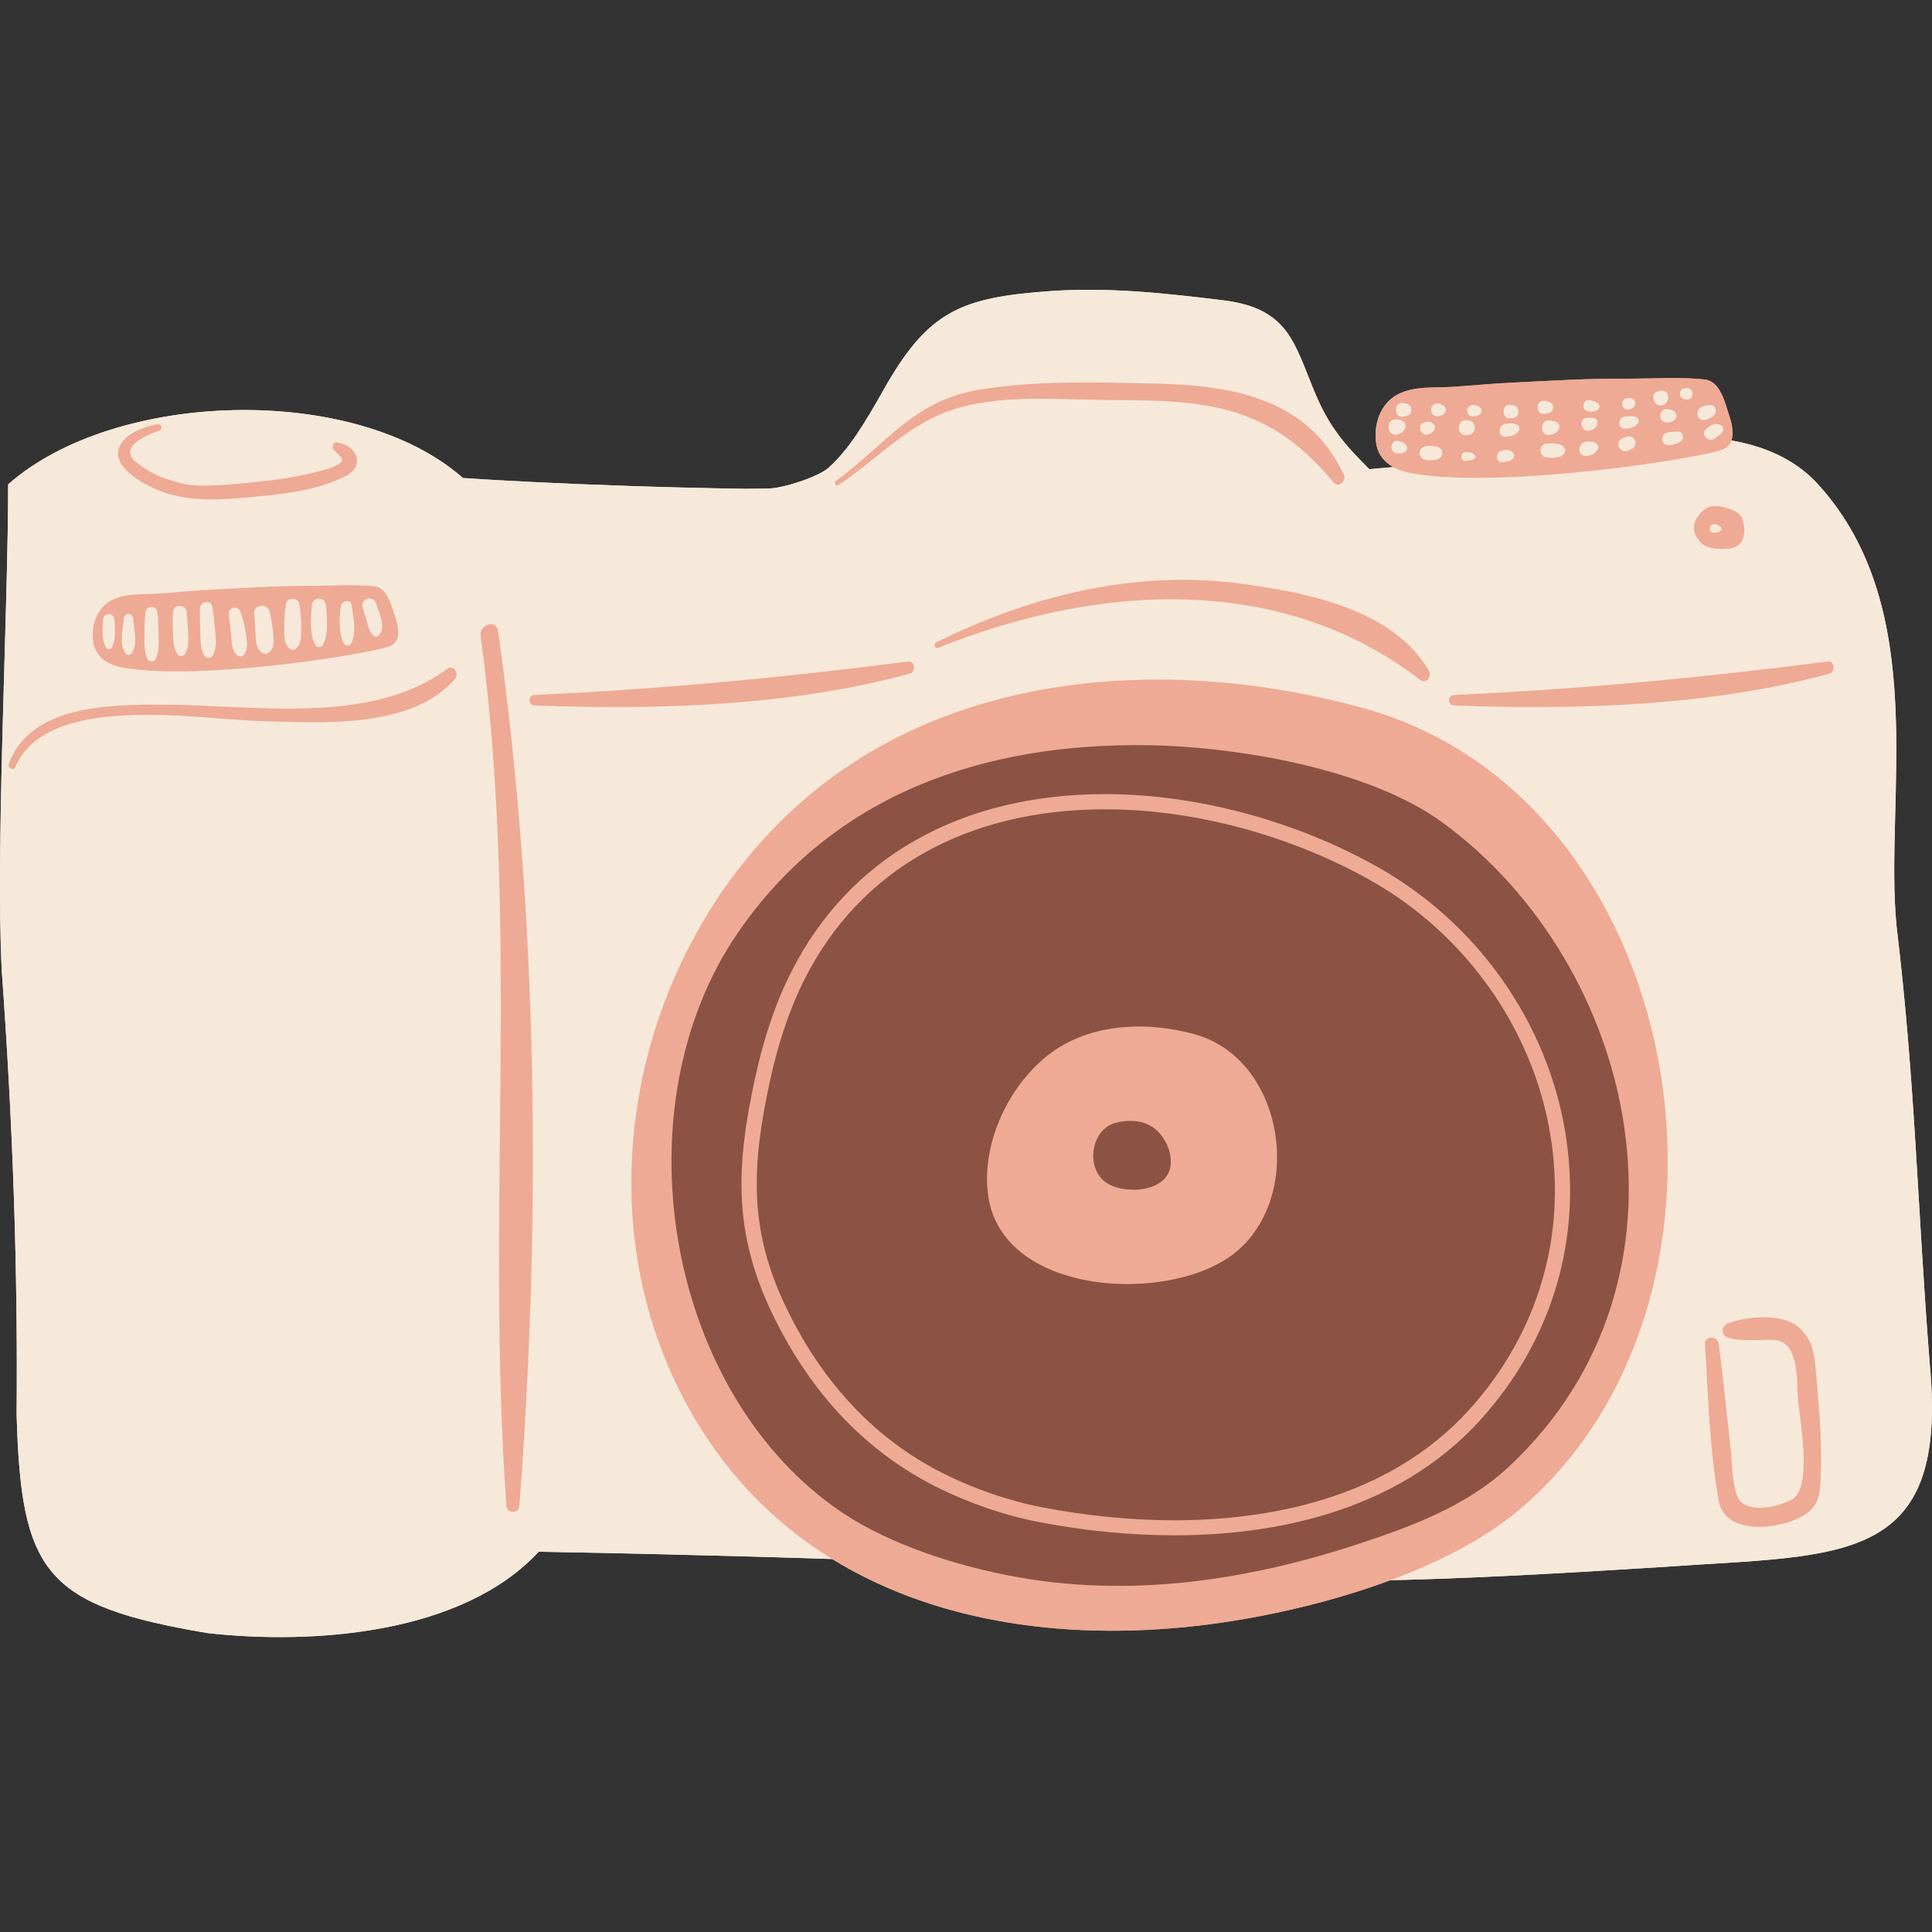 <svg xmlns="http://www.w3.org/2000/svg" xmlns:xlink="http://www.w3.org/1999/xlink" width="1000" zoomAndPan="magnify" viewBox="0 0 750 750" height="1000" preserveAspectRatio="xMidYMid meet" version="1.0"><rect x="0" y="0" width="750" height="750" fill="#333333" stroke="none"/><defs><clipPath id="7c01a2f0ea"><path d="M 0 112.5 L 750 112.5 L 750 635.52 L 0 635.52 Z M 0 112.5 " clip-rule="nonzero"/></clipPath><clipPath id="25a45f3855"><path d="M 0 112.5 L 750 112.5 L 750 635.52 L 0 635.52 Z M 0 112.5 " clip-rule="nonzero"/></clipPath></defs><g clip-path="url(#7c01a2f0ea)"><path fill="#f6e9da" d="M 749.156 529.793 C 744.258 468.504 743.602 420.93 736.254 359.637 C 731.348 310.605 750.004 236.68 705.766 188.016 C 696.508 177.828 683.906 172.73 669.855 170.613 C 672.797 166.934 668.93 160.121 668.125 157.508 C 667.129 154.254 664.375 149.508 656.875 148.758 C 649.375 148.008 560.379 152.133 548.5 153.129 C 536.629 154.133 535.629 166.629 537 174.258 C 537.645 177.82 541.012 179.844 544.422 180.996 C 540.129 181.391 535.832 181.777 531.551 182.133 C 521.887 172.418 516.047 165.926 510.281 152.059 C 502.371 133.09 500.195 119.695 474.859 116.586 C 452.32 113.809 430.68 111.469 408.156 112.965 C 372.855 115.488 360.246 120.527 342.598 152.039 C 335.512 164.578 329.355 174.727 321.598 181.613 C 317.582 185.18 303.918 189.605 298.105 189.664 C 292.289 189.723 288.926 189.758 288.926 189.758 C 222.66 188.68 179.699 185.555 179.699 185.555 C 138.023 148.793 44.848 151.242 3.172 188.016 C 3.172 236.68 -1.781 330.16 0.691 376.93 C 4.98 436.078 6.949 492.648 6.457 549.094 C 8.176 610.559 17.332 623.309 80.602 633.965 C 122.102 638.59 179.699 634.242 209.125 602.367 C 209.125 602.367 353.777 604.809 419.977 609.727 C 498.434 617.074 567.738 613.148 646.188 608.25 C 714.836 603.352 756.52 608.25 749.156 529.793 " fill-opacity="1" fill-rule="nonzero"/></g><path fill="#8c5243" d="M 563.484 314.949 C 534.086 293.508 481.422 284.656 445.934 284.074 C 380.09 282.996 319.594 303.477 281.32 359.191 C 234.094 427.949 251.441 540.203 320.098 589.41 C 338.543 602.641 363.121 610.945 384.93 615.695 C 433.668 626.309 482.336 619.617 529.316 604.246 C 550.832 597.211 573.152 588.996 590.102 573.191 C 670.863 497.906 641.828 372.047 563.484 314.949 " fill-opacity="1" fill-rule="nonzero"/><path fill="#eeaa94" d="M 186.566 246.773 C 201.949 359.469 188.441 471.832 196.594 584.508 C 196.828 587.758 201.379 587.754 201.633 584.508 C 210.109 473.191 208.926 355.473 193.352 244.898 C 192.719 240.41 185.965 242.34 186.566 246.773 " fill-opacity="1" fill-rule="nonzero"/><path fill="#eeaa94" d="M 585.656 569.449 C 569.219 584.758 547.594 592.723 526.746 599.543 C 481.223 614.438 434.066 620.918 386.84 610.633 C 365.707 606.027 341.895 597.984 324.016 585.164 C 257.488 537.484 240.68 428.711 286.441 362.086 C 323.531 308.098 382.152 288.254 445.949 289.301 C 480.344 289.863 531.367 298.441 559.855 319.215 C 635.77 374.543 663.906 496.492 585.656 569.449 Z M 529.008 274.816 C 493.785 265.148 455.77 261.254 419.25 265.535 C 379.969 270.125 342.41 284.156 311.93 310.594 C 244.922 368.684 221.875 475.727 272.59 555.402 C 286.254 576.867 303.508 593.18 323.016 605.203 C 367.105 632.371 422.766 637.492 474.82 629.816 C 494.512 626.918 517.887 621.566 539.805 613.422 C 558.848 606.352 576.797 597.176 590.289 585.648 C 687.598 502.586 656.332 309.785 529.008 274.816 " fill-opacity="1" fill-rule="nonzero"/><path fill="#eeaa94" d="M 454.422 452.477 C 453.141 463.242 435.129 464.043 428.531 458.418 C 421.48 452.402 423.75 438.445 432.965 435.91 C 435.52 435.211 438.273 434.926 440.918 435.242 C 443.766 435.57 446.477 436.586 448.691 438.496 C 452.484 441.797 455.031 447.367 454.422 452.477 Z M 463.703 401.477 C 454.164 398.852 443.863 397.805 433.984 398.965 C 423.352 400.195 413.191 403.996 404.93 411.164 C 390.742 423.461 381.211 444.289 383.496 463.375 C 388.301 503.652 455.648 506.66 480.293 485.617 C 506.629 463.137 498.168 410.941 463.703 401.477 " fill-opacity="1" fill-rule="nonzero"/><path fill="#eeaa94" d="M 570.754 546.801 C 538.629 582.648 490.586 590.172 455.945 590.172 C 439.152 590.172 421.75 588.457 404.23 585.062 C 391.68 582.645 378.141 577.98 366.105 571.945 C 340.023 558.836 319.57 537.281 305.32 507.859 C 290.531 477.387 291.762 452.5 298.863 419.805 C 302.207 404.449 306.613 391.453 312.355 380.082 C 333.809 337.578 375.27 314.168 429.105 314.168 C 463.535 314.168 501.152 324.281 532.312 341.918 C 569.145 362.766 595.141 399.676 601.855 440.625 C 608.242 479.594 597.199 517.301 570.754 546.801 Z M 535.207 336.793 C 503.195 318.668 464.523 308.273 429.105 308.273 C 372.93 308.273 329.602 332.832 307.102 377.426 C 301.129 389.25 296.555 402.703 293.109 418.555 C 285.73 452.508 284.496 478.422 300.016 510.422 C 314.848 541.031 336.199 563.488 363.461 577.195 C 375.965 583.469 390.047 588.297 403.117 590.824 C 421.008 594.285 438.777 596.004 455.945 596.004 C 455.953 596.004 455.953 596.004 455.953 596.004 C 491.793 596.004 541.57 588.168 575.137 550.711 C 602.801 519.852 614.348 480.434 607.664 439.68 C 600.668 396.973 573.578 358.508 535.207 336.793 " fill-opacity="1" fill-rule="nonzero"/><path fill="#eeaa94" d="M 541.105 162.945 C 542.496 162.691 543.344 162.738 544.586 163.453 C 545.625 164.059 545.98 165.445 545.371 166.484 C 544.645 167.727 543.906 168.207 542.555 168.664 C 541.668 168.957 540.508 168.641 539.887 167.953 C 539.859 167.926 539.836 167.895 539.801 167.859 C 538.445 166.367 538.785 163.355 541.105 162.945 Z M 545.16 156.527 C 545.473 156.598 545.781 156.676 546.094 156.746 C 548.441 157.324 548.441 160.91 546.094 161.484 C 545.781 161.562 545.473 161.633 545.16 161.715 C 540.832 162.773 540.832 155.461 545.16 156.527 Z M 545.359 175.465 C 544.27 175.98 543.703 176.141 542.484 176.016 C 538.914 175.652 539.707 170.41 543.133 171.223 C 544.324 171.504 544.863 171.785 545.719 172.641 C 546.484 173.41 546.41 174.957 545.359 175.465 Z M 553.656 173.211 C 555.574 173.004 559.914 172.91 559.914 175.875 C 559.914 178.848 555.574 178.754 553.656 178.547 C 550.219 178.18 550.219 173.578 553.656 173.211 Z M 552.996 163.977 C 553.277 163.898 553.551 163.824 553.84 163.742 C 554.66 163.508 555.574 163.758 556.172 164.363 C 556.305 164.484 556.441 164.621 556.57 164.754 C 557.32 165.488 557.195 166.535 556.57 167.285 C 556.043 167.93 555.668 168.148 554.898 168.48 C 551.559 169.918 549.633 164.938 552.996 163.977 Z M 558.59 156.703 C 559.582 156.902 560.121 157.145 560.801 157.883 C 561.469 158.602 561.469 159.633 560.801 160.355 C 560.121 161.094 559.582 161.34 558.59 161.531 C 554.547 162.336 554.547 155.902 558.59 156.703 Z M 569.887 163.18 C 570.094 163.219 570.297 163.262 570.508 163.301 C 573.211 163.812 573.211 168.23 570.508 168.738 C 570.297 168.781 570.094 168.82 569.887 168.863 C 565.137 169.766 565.137 162.277 569.887 163.18 Z M 572.332 157.254 C 573.363 157.406 573.648 157.5 574.477 158.117 C 575.461 158.855 575.461 160.051 574.477 160.789 C 573.648 161.402 573.363 161.496 572.332 161.648 C 568.656 162.184 568.656 156.723 572.332 157.254 Z M 582.645 175.066 C 584.16 174.523 585.422 174.348 586.832 175.219 C 588.094 176.004 588.027 177.723 586.832 178.52 C 585.695 179.273 584.559 179.246 583.23 179.41 C 580.605 179.719 580.453 175.852 582.645 175.066 Z M 584.547 164.496 C 586.035 164.41 587.191 164.156 588.613 164.707 C 589.855 165.199 590.23 166.512 589.363 167.555 C 588.07 169.113 586.5 169.402 584.547 169.52 C 581.32 169.711 581.336 164.695 584.547 164.496 Z M 586.188 157.18 C 586.465 157.195 586.738 157.219 587.02 157.238 C 590.285 157.473 590.285 162.09 587.02 162.324 C 586.738 162.34 586.465 162.363 586.188 162.383 C 582.836 162.617 582.836 156.945 586.188 157.18 Z M 599.336 155.578 C 600.445 155.613 601.113 155.719 602.02 156.363 C 603.328 157.301 603.328 158.965 602.02 159.898 C 601.113 160.547 600.445 160.652 599.336 160.684 C 596.039 160.793 596.039 155.48 599.336 155.578 Z M 605.074 166.742 C 603.977 168.301 603.168 168.586 601.305 168.828 C 597.785 169.277 597.598 163.043 601.305 163.215 C 602.484 163.266 603.258 163.453 604.328 163.91 C 605.312 164.328 605.66 165.902 605.074 166.742 Z M 607.152 176.141 C 605.637 178.02 602.812 177.656 600.648 177.617 C 597.145 177.551 597.145 172.25 600.648 172.184 C 602.812 172.148 605.637 171.785 607.152 173.668 C 607.797 174.477 607.797 175.324 607.152 176.141 Z M 615.766 171.48 C 617.254 171.359 618.332 171.254 619.598 172.109 C 620.191 172.508 620.652 173.293 620.379 174.035 C 619.57 176.234 617.977 176.738 615.766 177 C 612.27 177.406 612.211 171.77 615.766 171.48 Z M 615.754 162.27 C 616.938 162.102 617.719 162.047 618.883 162.301 C 620.066 162.559 620.5 163.988 619.969 164.977 C 619.223 166.355 618.609 166.746 617.098 167.145 C 613.867 168.023 612.609 162.723 615.754 162.27 Z M 617.324 155.41 C 618.41 155.762 619.211 155.812 620.168 156.469 C 621.141 157.148 621.176 158.473 620.168 159.137 C 618.832 160.016 617.711 159.984 616.188 159.539 C 613.539 158.754 614.699 154.555 617.324 155.41 Z M 629.547 170.316 C 630.238 169.934 630.855 169.684 631.617 169.473 C 632.637 169.172 634.055 169.625 634.516 170.645 C 634.609 170.848 634.703 171.047 634.781 171.254 C 635.168 172.344 634.516 173.586 633.598 174.16 C 633.168 174.453 632.711 174.691 632.219 174.887 C 629.18 176.27 626.508 171.98 629.547 170.316 Z M 630.891 161.707 C 632.383 161.59 633.492 161.297 634.945 161.82 C 636.133 162.258 636.508 163.582 635.664 164.555 C 634.359 166.055 632.801 166.324 630.891 166.402 C 627.836 166.512 627.914 161.949 630.891 161.707 Z M 631.293 154.707 C 632.148 154.543 632.77 154.414 633.609 154.66 C 634.336 154.863 634.699 155.457 634.762 156.164 C 634.773 156.316 634.793 156.465 634.805 156.617 C 634.891 157.578 634.082 158.414 633.234 158.68 C 632.969 158.762 632.711 158.844 632.453 158.926 C 629.742 159.773 628.539 155.262 631.293 154.707 Z M 643.242 152.039 C 643.34 152 643.445 151.945 643.535 151.91 C 645.234 151.184 647.746 151.977 647.59 154.238 C 647.582 154.332 647.578 154.426 647.57 154.523 C 647.414 156.641 645.223 158.168 643.242 157.008 C 641.555 156.02 641.191 152.918 643.242 152.039 Z M 649.723 159.582 C 651.109 160.391 651.109 162.457 649.723 163.273 C 649.012 163.684 648.527 163.84 647.699 163.977 C 643.43 164.668 643.43 158.18 647.699 158.879 C 648.527 159.008 649.012 159.164 649.723 159.582 Z M 652.34 171.469 C 650.836 172.312 649.387 172.777 647.652 172.781 C 644.371 172.781 644.543 168.16 647.652 167.809 C 648.855 167.68 650.055 167.609 651.27 167.52 C 653.414 167.367 654.098 170.473 652.34 171.469 Z M 654.223 150.715 C 654.445 150.703 654.66 150.688 654.883 150.676 C 657.727 150.492 657.727 155.27 654.883 155.082 C 654.66 155.074 654.445 155.051 654.223 155.047 C 651.445 154.863 651.445 150.898 654.223 150.715 Z M 660.754 157.887 C 662.238 157.324 665.332 156.395 665.965 158.691 C 666.648 161.18 664.094 162.395 662.156 162.984 C 658.844 163.992 657.613 159.059 660.754 157.887 Z M 668.711 167.656 C 667.852 168.852 666.918 169.148 665.84 170.082 C 663.426 172.148 659.918 168.703 662.324 166.559 C 663.906 165.152 665.418 164.121 667.551 164.812 C 668.648 165.176 669.473 166.594 668.711 167.656 Z M 572.418 178.051 C 571.301 178.906 568.5 178.875 568.5 178.875 C 567 178.875 567 175.512 568.5 175.512 C 570 175.512 571.07 175.488 572.195 176.34 C 572.824 176.824 573.047 177.57 572.418 178.051 Z M 540.859 181.312 C 543.105 182.555 545.719 183.352 548.441 183.816 C 584.84 189.992 663.199 177.406 669.223 174.305 C 670.746 173.527 671.652 172.359 672.133 171 C 673.195 168.02 672.215 164.098 671.25 161.25 C 669.695 156.676 667.945 148.203 662.078 147.375 C 654.133 146.273 640.066 147.035 632.008 146.996 C 615.293 146.902 603.586 147.773 586.887 148.547 C 579.098 148.898 571.348 149.703 563.57 150.195 C 556.805 150.617 549.445 149.809 543.164 152.836 C 542.898 152.961 542.637 153.094 542.371 153.234 C 535.797 156.805 533.16 164.848 534.223 172.016 C 534.879 176.469 537.426 179.414 540.859 181.312 " fill-opacity="1" fill-rule="nonzero"/><path fill="#eeaa94" d="M 39.996 240.523 C 40.133 237.668 44.273 237.68 44.414 240.523 C 44.59 243.98 45.141 248.238 43.371 251.367 C 42.891 252.211 41.621 252.199 41.141 251.367 C 39.336 248.262 39.852 243.98 39.996 240.523 Z M 48.09 240.055 C 48.305 237.77 51.402 237.785 51.633 240.055 C 52.043 244.051 53.559 249.992 51.168 253.543 C 50.535 254.48 49.293 254.469 48.66 253.543 C 46.242 250.016 47.715 244.043 48.09 240.055 Z M 56.086 246.387 C 56.113 243.328 56.098 240.316 56.578 237.293 C 56.93 235.098 60.605 235.113 60.973 237.289 C 61.547 240.703 61.496 244.156 61.559 247.617 C 61.617 250.535 61.641 253.133 60.465 255.84 C 59.926 257.059 57.785 257.047 57.238 255.84 C 55.871 252.773 56.051 249.676 56.086 246.387 Z M 67.102 237.844 C 67.266 234.316 72.297 234.363 72.531 237.844 C 72.75 240.98 72.973 244.113 73.09 247.254 C 73.176 249.586 73.094 251.988 71.707 253.945 C 70.957 254.988 69.68 254.961 68.922 253.945 C 67.246 251.695 67.27 248.766 67.16 246.078 C 67.043 243.316 66.977 240.605 67.102 237.844 Z M 82.348 235.449 C 82.914 238.828 83.332 242.215 83.59 245.637 C 83.828 248.73 84.129 251.672 82.57 254.469 C 81.871 255.711 80.02 255.668 79.312 254.469 C 77.719 251.75 77.859 248.703 77.766 245.637 C 77.672 242.449 77.547 239.281 77.602 236.098 C 77.648 233.457 81.883 232.684 82.348 235.449 Z M 93.32 237.539 C 94.535 240.691 95.168 243.785 95.594 247.121 C 95.91 249.48 96.414 252.477 94.535 254.281 C 93.977 254.809 93.059 254.988 92.379 254.555 C 90.246 253.172 90.086 250.496 89.863 248.141 C 89.578 245.027 89.301 241.871 88.832 238.789 C 88.398 235.828 92.23 234.715 93.32 237.539 Z M 104.637 237.312 C 105.41 240.293 105.82 243.27 106.066 246.34 C 106.258 248.785 106.617 251.461 104.523 253.184 C 103.781 253.805 102.871 254.012 101.988 253.512 C 99.332 252.047 99.375 249.043 99.223 246.34 C 99.062 243.598 98.992 240.844 98.672 238.121 C 98.266 234.656 103.797 234.07 104.637 237.312 Z M 110.359 243.324 C 110.371 240.324 110.477 237.34 111.016 234.383 C 111.484 231.805 115.676 231.832 116.172 234.383 C 116.812 237.715 116.898 241.109 116.918 244.5 C 116.93 246.973 116.977 249.98 114.977 251.703 C 114.156 252.418 113.16 252.406 112.348 251.703 C 110.062 249.762 110.344 246.082 110.359 243.324 Z M 121.031 235.031 C 121.277 231.469 126.27 231.488 126.551 235.031 C 126.926 239.754 127.645 246.031 125.324 250.348 C 124.723 251.461 122.98 251.449 122.383 250.348 C 120.027 246.055 120.703 239.754 121.031 235.031 Z M 132.297 235.406 C 132.574 233.281 136.055 232.262 136.457 234.844 C 137.156 239.363 138.492 245.59 136.301 249.82 C 135.75 250.898 134.086 250.852 133.516 249.82 C 131.344 245.883 131.734 239.73 132.297 235.406 Z M 145.934 234.23 C 147.004 237.898 150.145 243.293 147.051 246.668 C 146.461 247.32 145.445 247.23 144.844 246.668 C 143.348 245.305 142.98 243.199 142.43 241.312 C 141.883 239.426 141.238 237.562 140.746 235.664 C 139.867 232.297 144.965 230.906 145.934 234.23 Z M 48.402 259.289 C 79.582 264.422 146.59 253.348 151.727 250.676 C 155.887 248.52 154.633 243.035 153.414 239.492 C 152.066 235.59 150.531 228.328 145.512 227.66 C 138.707 226.734 126.672 227.449 119.781 227.445 C 105.473 227.438 95.453 228.23 81.164 228.957 C 74.5 229.297 67.875 230.012 61.215 230.457 C 55.434 230.844 49.121 230.191 43.758 232.793 C 43.543 232.898 43.312 233.016 43.09 233.133 C 37.477 236.223 35.258 243.113 36.188 249.242 C 37.145 255.539 42.512 258.316 48.402 259.289 " fill-opacity="1" fill-rule="nonzero"/><path fill="#eeaa94" d="M 51.98 185.051 C 64.676 194.305 78.637 194.621 93.586 193.309 C 106.922 192.137 122.195 190.988 134.277 184.758 C 142.125 180.723 138.281 172.734 130.805 171.762 C 129.145 171.539 128.746 173.715 129.586 174.703 C 131.207 176.637 134.648 178.172 131.555 180.105 C 128.723 181.863 125.109 182.602 121.914 183.418 C 113.453 185.598 104.648 186.594 95.977 187.453 C 89.723 188.074 83.402 188.609 77.113 188.504 C 72.707 188.445 68.473 187.207 64.34 185.824 C 60.34 184.484 56.301 182.152 53.004 179.543 C 45.348 173.516 57.516 168.594 61.809 167.156 C 63.391 166.625 62.734 164.414 61.129 164.691 C 49.324 166.711 38.633 175.336 51.98 185.051 " fill-opacity="1" fill-rule="nonzero"/><path fill="#eeaa94" d="M 173.695 259.617 C 143.406 281.879 98.473 273.551 63.121 273.547 C 42.633 273.539 11.574 273.656 3.375 296.66 C 2.844 298.168 5.328 299.223 5.961 297.746 C 18.469 268.594 76.855 279.293 101.887 279.961 C 124.785 280.578 160.094 283.008 176.66 263.469 C 178.34 261.488 176.078 257.867 173.695 259.617 " fill-opacity="1" fill-rule="nonzero"/><path fill="#eeaa94" d="M 709.457 256.793 C 660.902 263.059 613.406 267.559 564.48 269.785 C 561.855 269.906 561.848 273.758 564.48 273.855 C 612.551 275.637 663.41 274.172 710.098 261.539 C 712.656 260.848 712.219 256.438 709.457 256.793 " fill-opacity="1" fill-rule="nonzero"/><path fill="#eeaa94" d="M 352.469 256.793 C 303.906 263.059 256.41 267.559 207.492 269.785 C 204.867 269.906 204.859 273.758 207.492 273.855 C 255.562 275.637 306.422 274.18 353.113 261.539 C 355.664 260.848 355.23 256.438 352.469 256.793 " fill-opacity="1" fill-rule="nonzero"/><path fill="#eeaa94" d="M 667.094 206.566 C 666 206.949 664.477 206.891 664.012 206.238 C 663.574 205.625 663.789 204.152 664.469 203.73 C 665.531 203.07 667.527 203.801 668.125 204.805 C 668.605 205.641 667.992 206.25 667.094 206.566 Z M 663.039 196.988 C 661.164 197.797 653.852 203.457 659.957 210.305 C 661.793 212.367 664.738 213.094 667.375 213.078 C 669.484 213.066 672.121 213.184 674.031 212.145 C 677.754 210.117 677.582 204.938 676.395 201.477 C 676.102 200.613 675.508 199.895 674.754 199.289 C 673.113 197.984 670.723 197.211 669.023 196.812 C 667.242 196.391 664.773 196.254 663.039 196.988 " fill-opacity="1" fill-rule="nonzero"/><path fill="#eeaa94" d="M 325.445 188.285 C 341.688 177.586 353.25 163.32 373.125 158.047 C 392.09 153.023 413.289 155.32 432.656 155.32 C 469.527 155.32 493.293 157.723 517.703 187.285 C 519.645 189.633 522.789 186.633 521.66 184.23 C 507.68 154.484 478.324 149.602 448.441 148.91 C 425.816 148.383 402.598 147.594 380.227 151.285 C 354.555 155.516 344.285 172.254 324.496 186.68 C 323.547 187.371 324.422 188.961 325.445 188.285 " fill-opacity="1" fill-rule="nonzero"/><path fill="#eeaa94" d="M 481.75 226.582 C 440.477 221.062 400.07 231.246 363.297 249.43 C 362.156 249.992 362.977 251.988 364.176 251.508 C 425.98 226.66 497.02 222.152 551.406 263.996 C 553.492 265.594 555.953 262.594 554.812 260.598 C 541.012 236.473 506.992 229.953 481.75 226.582 " fill-opacity="1" fill-rule="nonzero"/><path fill="#eeaa94" d="M 697.527 514.656 C 691.207 509.805 677.441 511.02 670.793 513.727 C 668.273 514.75 667.863 518.379 670.793 519.246 C 676.633 520.98 682.34 519.945 688.387 520.152 C 698.582 520.492 697.363 535.562 697.969 543.012 C 698.602 550.957 703.711 576.938 695.883 581.918 C 691.031 584.992 677.113 588.18 674.371 580.723 C 672.305 575.102 672.457 568 671.801 562.113 C 670.336 548.684 668.957 535.242 667.242 521.848 C 666.812 518.5 661.633 518.305 661.855 521.84 C 663.168 542.137 663.59 562.617 667.234 582.68 C 669.855 597.176 694.23 593.59 702.223 586.809 C 706.512 583.176 706.539 578.602 706.793 573.246 C 707.391 560.84 706.293 548.238 705.234 535.887 C 704.523 527.602 704.52 520.02 697.527 514.656 " fill-opacity="1" fill-rule="nonzero"/><g clip-path="url(#25a45f3855)"><path fill="#f6e9da" d="M 749.156 529.793 C 744.258 468.504 743.602 420.93 736.254 359.637 C 731.348 310.605 750.004 236.68 705.766 188.016 C 696.508 177.828 683.906 172.73 669.855 170.613 C 672.797 166.934 668.93 160.121 668.125 157.508 C 667.129 154.254 664.375 149.508 656.875 148.758 C 649.375 148.008 560.379 152.133 548.5 153.129 C 536.629 154.133 535.629 166.629 537 174.258 C 537.645 177.82 541.012 179.844 544.422 180.996 C 540.129 181.391 535.832 181.777 531.551 182.133 C 521.887 172.418 516.047 165.926 510.281 152.059 C 502.371 133.09 500.195 119.695 474.859 116.586 C 452.32 113.809 430.68 111.469 408.156 112.965 C 372.855 115.488 360.246 120.527 342.598 152.039 C 335.512 164.578 329.355 174.727 321.598 181.613 C 317.582 185.18 303.918 189.605 298.105 189.664 C 292.289 189.723 288.926 189.758 288.926 189.758 C 222.66 188.68 179.699 185.555 179.699 185.555 C 138.023 148.793 44.848 151.242 3.172 188.016 C 3.172 236.68 -1.781 330.16 0.691 376.93 C 4.98 436.078 6.949 492.648 6.457 549.094 C 8.176 610.559 17.332 623.309 80.602 633.965 C 122.102 638.59 179.699 634.242 209.125 602.367 C 209.125 602.367 353.777 604.809 419.977 609.727 C 498.434 617.074 567.738 613.148 646.188 608.25 C 714.836 603.352 756.52 608.25 749.156 529.793 " fill-opacity="1" fill-rule="nonzero"/></g><path fill="#8c5243" d="M 563.484 314.949 C 534.086 293.508 481.422 284.656 445.934 284.074 C 380.09 282.996 319.594 303.477 281.32 359.191 C 234.094 427.949 251.441 540.203 320.098 589.41 C 338.543 602.641 363.121 610.945 384.93 615.695 C 433.668 626.309 482.336 619.617 529.316 604.246 C 550.832 597.211 573.152 588.996 590.102 573.191 C 670.863 497.906 641.828 372.047 563.484 314.949 " fill-opacity="1" fill-rule="nonzero"/><path fill="#eeaa94" d="M 186.566 246.773 C 201.949 359.469 188.441 471.832 196.594 584.508 C 196.828 587.758 201.379 587.754 201.633 584.508 C 210.109 473.191 208.926 355.473 193.352 244.898 C 192.719 240.41 185.965 242.34 186.566 246.773 " fill-opacity="1" fill-rule="nonzero"/><path fill="#eeaa94" d="M 585.656 569.449 C 569.219 584.758 547.594 592.723 526.746 599.543 C 481.223 614.438 434.066 620.918 386.84 610.633 C 365.707 606.027 341.895 597.984 324.016 585.164 C 257.488 537.484 240.68 428.711 286.441 362.086 C 323.531 308.098 382.152 288.254 445.949 289.301 C 480.344 289.863 531.367 298.441 559.855 319.215 C 635.77 374.543 663.906 496.492 585.656 569.449 Z M 529.008 274.816 C 493.785 265.148 455.77 261.254 419.25 265.535 C 379.969 270.125 342.41 284.156 311.93 310.594 C 244.922 368.684 221.875 475.727 272.59 555.402 C 286.254 576.867 303.508 593.18 323.016 605.203 C 367.105 632.371 422.766 637.492 474.82 629.816 C 494.512 626.918 517.887 621.566 539.805 613.422 C 558.848 606.352 576.797 597.176 590.289 585.648 C 687.598 502.586 656.332 309.785 529.008 274.816 " fill-opacity="1" fill-rule="nonzero"/><path fill="#eeaa94" d="M 454.422 452.477 C 453.141 463.242 435.129 464.043 428.531 458.418 C 421.48 452.402 423.75 438.445 432.965 435.91 C 435.52 435.211 438.273 434.926 440.918 435.242 C 443.766 435.57 446.477 436.586 448.691 438.496 C 452.484 441.797 455.031 447.367 454.422 452.477 Z M 463.703 401.477 C 454.164 398.852 443.863 397.805 433.984 398.965 C 423.352 400.195 413.191 403.996 404.93 411.164 C 390.742 423.461 381.211 444.289 383.496 463.375 C 388.301 503.652 455.648 506.66 480.293 485.617 C 506.629 463.137 498.168 410.941 463.703 401.477 " fill-opacity="1" fill-rule="nonzero"/><path fill="#eeaa94" d="M 570.754 546.801 C 538.629 582.648 490.586 590.172 455.945 590.172 C 439.152 590.172 421.75 588.457 404.23 585.062 C 391.68 582.645 378.141 577.98 366.105 571.945 C 340.023 558.836 319.57 537.281 305.32 507.859 C 290.531 477.387 291.762 452.5 298.863 419.805 C 302.207 404.449 306.613 391.453 312.355 380.082 C 333.809 337.578 375.27 314.168 429.105 314.168 C 463.535 314.168 501.152 324.281 532.312 341.918 C 569.145 362.766 595.141 399.676 601.855 440.625 C 608.242 479.594 597.199 517.301 570.754 546.801 Z M 535.207 336.793 C 503.195 318.668 464.523 308.273 429.105 308.273 C 372.93 308.273 329.602 332.832 307.102 377.426 C 301.129 389.25 296.555 402.703 293.109 418.555 C 285.73 452.508 284.496 478.422 300.016 510.422 C 314.848 541.031 336.199 563.488 363.461 577.195 C 375.965 583.469 390.047 588.297 403.117 590.824 C 421.008 594.285 438.777 596.004 455.945 596.004 C 455.953 596.004 455.953 596.004 455.953 596.004 C 491.793 596.004 541.57 588.168 575.137 550.711 C 602.801 519.852 614.348 480.434 607.664 439.68 C 600.668 396.973 573.578 358.508 535.207 336.793 " fill-opacity="1" fill-rule="nonzero"/><path fill="#eeaa94" d="M 541.105 162.945 C 542.496 162.691 543.344 162.738 544.586 163.453 C 545.625 164.059 545.98 165.445 545.371 166.484 C 544.645 167.727 543.906 168.207 542.555 168.664 C 541.668 168.957 540.508 168.641 539.887 167.953 C 539.859 167.926 539.836 167.895 539.801 167.859 C 538.445 166.367 538.785 163.355 541.105 162.945 Z M 545.16 156.527 C 545.473 156.598 545.781 156.676 546.094 156.746 C 548.441 157.324 548.441 160.91 546.094 161.484 C 545.781 161.562 545.473 161.633 545.16 161.715 C 540.832 162.773 540.832 155.461 545.16 156.527 Z M 545.359 175.465 C 544.27 175.98 543.703 176.141 542.484 176.016 C 538.914 175.652 539.707 170.41 543.133 171.223 C 544.324 171.504 544.863 171.785 545.719 172.641 C 546.484 173.41 546.41 174.957 545.359 175.465 Z M 553.656 173.211 C 555.574 173.004 559.914 172.91 559.914 175.875 C 559.914 178.848 555.574 178.754 553.656 178.547 C 550.219 178.18 550.219 173.578 553.656 173.211 Z M 552.996 163.977 C 553.277 163.898 553.551 163.824 553.84 163.742 C 554.66 163.508 555.574 163.758 556.172 164.363 C 556.305 164.484 556.441 164.621 556.57 164.754 C 557.32 165.488 557.195 166.535 556.57 167.285 C 556.043 167.93 555.668 168.148 554.898 168.48 C 551.559 169.918 549.633 164.938 552.996 163.977 Z M 558.59 156.703 C 559.582 156.902 560.121 157.145 560.801 157.883 C 561.469 158.602 561.469 159.633 560.801 160.355 C 560.121 161.094 559.582 161.34 558.59 161.531 C 554.547 162.336 554.547 155.902 558.59 156.703 Z M 569.887 163.18 C 570.094 163.219 570.297 163.262 570.508 163.301 C 573.211 163.812 573.211 168.23 570.508 168.738 C 570.297 168.781 570.094 168.82 569.887 168.863 C 565.137 169.766 565.137 162.277 569.887 163.18 Z M 572.332 157.254 C 573.363 157.406 573.648 157.5 574.477 158.117 C 575.461 158.855 575.461 160.051 574.477 160.789 C 573.648 161.402 573.363 161.496 572.332 161.648 C 568.656 162.184 568.656 156.723 572.332 157.254 Z M 582.645 175.066 C 584.16 174.523 585.422 174.348 586.832 175.219 C 588.094 176.004 588.027 177.723 586.832 178.52 C 585.695 179.273 584.559 179.246 583.23 179.41 C 580.605 179.719 580.453 175.852 582.645 175.066 Z M 584.547 164.496 C 586.035 164.41 587.191 164.156 588.613 164.707 C 589.855 165.199 590.23 166.512 589.363 167.555 C 588.07 169.113 586.5 169.402 584.547 169.52 C 581.32 169.711 581.336 164.695 584.547 164.496 Z M 586.188 157.18 C 586.465 157.195 586.738 157.219 587.02 157.238 C 590.285 157.473 590.285 162.09 587.02 162.324 C 586.738 162.34 586.465 162.363 586.188 162.383 C 582.836 162.617 582.836 156.945 586.188 157.18 Z M 599.336 155.578 C 600.445 155.613 601.113 155.719 602.02 156.363 C 603.328 157.301 603.328 158.965 602.02 159.898 C 601.113 160.547 600.445 160.652 599.336 160.684 C 596.039 160.793 596.039 155.48 599.336 155.578 Z M 605.074 166.742 C 603.977 168.301 603.168 168.586 601.305 168.828 C 597.785 169.277 597.598 163.043 601.305 163.215 C 602.484 163.266 603.258 163.453 604.328 163.91 C 605.312 164.328 605.66 165.902 605.074 166.742 Z M 607.152 176.141 C 605.637 178.02 602.812 177.656 600.648 177.617 C 597.145 177.551 597.145 172.25 600.648 172.184 C 602.812 172.148 605.637 171.785 607.152 173.668 C 607.797 174.477 607.797 175.324 607.152 176.141 Z M 615.766 171.48 C 617.254 171.359 618.332 171.254 619.598 172.109 C 620.191 172.508 620.652 173.293 620.379 174.035 C 619.57 176.234 617.977 176.738 615.766 177 C 612.27 177.406 612.211 171.77 615.766 171.48 Z M 615.754 162.27 C 616.938 162.102 617.719 162.047 618.883 162.301 C 620.066 162.559 620.5 163.988 619.969 164.977 C 619.223 166.355 618.609 166.746 617.098 167.145 C 613.867 168.023 612.609 162.723 615.754 162.27 Z M 617.324 155.41 C 618.41 155.762 619.211 155.812 620.168 156.469 C 621.141 157.148 621.176 158.473 620.168 159.137 C 618.832 160.016 617.711 159.984 616.188 159.539 C 613.539 158.754 614.699 154.555 617.324 155.41 Z M 629.547 170.316 C 630.238 169.934 630.855 169.684 631.617 169.473 C 632.637 169.172 634.055 169.625 634.516 170.645 C 634.609 170.848 634.703 171.047 634.781 171.254 C 635.168 172.344 634.516 173.586 633.598 174.16 C 633.168 174.453 632.711 174.691 632.219 174.887 C 629.18 176.27 626.508 171.98 629.547 170.316 Z M 630.891 161.707 C 632.383 161.59 633.492 161.297 634.945 161.82 C 636.133 162.258 636.508 163.582 635.664 164.555 C 634.359 166.055 632.801 166.324 630.891 166.402 C 627.836 166.512 627.914 161.949 630.891 161.707 Z M 631.293 154.707 C 632.148 154.543 632.77 154.414 633.609 154.66 C 634.336 154.863 634.699 155.457 634.762 156.164 C 634.773 156.316 634.793 156.465 634.805 156.617 C 634.891 157.578 634.082 158.414 633.234 158.68 C 632.969 158.762 632.711 158.844 632.453 158.926 C 629.742 159.773 628.539 155.262 631.293 154.707 Z M 643.242 152.039 C 643.34 152 643.445 151.945 643.535 151.91 C 645.234 151.184 647.746 151.977 647.59 154.238 C 647.582 154.332 647.578 154.426 647.57 154.523 C 647.414 156.641 645.223 158.168 643.242 157.008 C 641.555 156.02 641.191 152.918 643.242 152.039 Z M 649.723 159.582 C 651.109 160.391 651.109 162.457 649.723 163.273 C 649.012 163.684 648.527 163.84 647.699 163.977 C 643.43 164.668 643.43 158.18 647.699 158.879 C 648.527 159.008 649.012 159.164 649.723 159.582 Z M 652.34 171.469 C 650.836 172.312 649.387 172.777 647.652 172.781 C 644.371 172.781 644.543 168.16 647.652 167.809 C 648.855 167.68 650.055 167.609 651.27 167.52 C 653.414 167.367 654.098 170.473 652.34 171.469 Z M 654.223 150.715 C 654.445 150.703 654.66 150.688 654.883 150.676 C 657.727 150.492 657.727 155.27 654.883 155.082 C 654.66 155.074 654.445 155.051 654.223 155.047 C 651.445 154.863 651.445 150.898 654.223 150.715 Z M 660.754 157.887 C 662.238 157.324 665.332 156.395 665.965 158.691 C 666.648 161.18 664.094 162.395 662.156 162.984 C 658.844 163.992 657.613 159.059 660.754 157.887 Z M 668.711 167.656 C 667.852 168.852 666.918 169.148 665.84 170.082 C 663.426 172.148 659.918 168.703 662.324 166.559 C 663.906 165.152 665.418 164.121 667.551 164.812 C 668.648 165.176 669.473 166.594 668.711 167.656 Z M 572.418 178.051 C 571.301 178.906 568.5 178.875 568.5 178.875 C 567 178.875 567 175.512 568.5 175.512 C 570 175.512 571.07 175.488 572.195 176.34 C 572.824 176.824 573.047 177.57 572.418 178.051 Z M 540.859 181.312 C 543.105 182.555 545.719 183.352 548.441 183.816 C 584.84 189.992 663.199 177.406 669.223 174.305 C 670.746 173.527 671.652 172.359 672.133 171 C 673.195 168.02 672.215 164.098 671.25 161.25 C 669.695 156.676 667.945 148.203 662.078 147.375 C 654.133 146.273 640.066 147.035 632.008 146.996 C 615.293 146.902 603.586 147.773 586.887 148.547 C 579.098 148.898 571.348 149.703 563.57 150.195 C 556.805 150.617 549.445 149.809 543.164 152.836 C 542.898 152.961 542.637 153.094 542.371 153.234 C 535.797 156.805 533.16 164.848 534.223 172.016 C 534.879 176.469 537.426 179.414 540.859 181.312 " fill-opacity="1" fill-rule="nonzero"/><path fill="#eeaa94" d="M 39.996 240.523 C 40.133 237.668 44.273 237.68 44.414 240.523 C 44.59 243.98 45.141 248.238 43.371 251.367 C 42.891 252.211 41.621 252.199 41.141 251.367 C 39.336 248.262 39.852 243.98 39.996 240.523 Z M 48.09 240.055 C 48.305 237.77 51.402 237.785 51.633 240.055 C 52.043 244.051 53.559 249.992 51.168 253.543 C 50.535 254.48 49.293 254.469 48.66 253.543 C 46.242 250.016 47.715 244.043 48.09 240.055 Z M 56.086 246.387 C 56.113 243.328 56.098 240.316 56.578 237.293 C 56.93 235.098 60.605 235.113 60.973 237.289 C 61.547 240.703 61.496 244.156 61.559 247.617 C 61.617 250.535 61.641 253.133 60.465 255.84 C 59.926 257.059 57.785 257.047 57.238 255.84 C 55.871 252.773 56.051 249.676 56.086 246.387 Z M 67.102 237.844 C 67.266 234.316 72.297 234.363 72.531 237.844 C 72.75 240.98 72.973 244.113 73.09 247.254 C 73.176 249.586 73.094 251.988 71.707 253.945 C 70.957 254.988 69.68 254.961 68.922 253.945 C 67.246 251.695 67.27 248.766 67.16 246.078 C 67.043 243.316 66.977 240.605 67.102 237.844 Z M 82.348 235.449 C 82.914 238.828 83.332 242.215 83.59 245.637 C 83.828 248.73 84.129 251.672 82.57 254.469 C 81.871 255.711 80.02 255.668 79.312 254.469 C 77.719 251.75 77.859 248.703 77.766 245.637 C 77.672 242.449 77.547 239.281 77.602 236.098 C 77.648 233.457 81.883 232.684 82.348 235.449 Z M 93.32 237.539 C 94.535 240.691 95.168 243.785 95.594 247.121 C 95.91 249.48 96.414 252.477 94.535 254.281 C 93.977 254.809 93.059 254.988 92.379 254.555 C 90.246 253.172 90.086 250.496 89.863 248.141 C 89.578 245.027 89.301 241.871 88.832 238.789 C 88.398 235.828 92.23 234.715 93.32 237.539 Z M 104.637 237.312 C 105.41 240.293 105.82 243.27 106.066 246.34 C 106.258 248.785 106.617 251.461 104.523 253.184 C 103.781 253.805 102.871 254.012 101.988 253.512 C 99.332 252.047 99.375 249.043 99.223 246.34 C 99.062 243.598 98.992 240.844 98.672 238.121 C 98.266 234.656 103.797 234.07 104.637 237.312 Z M 110.359 243.324 C 110.371 240.324 110.477 237.34 111.016 234.383 C 111.484 231.805 115.676 231.832 116.172 234.383 C 116.812 237.715 116.898 241.109 116.918 244.5 C 116.93 246.973 116.977 249.98 114.977 251.703 C 114.156 252.418 113.16 252.406 112.348 251.703 C 110.062 249.762 110.344 246.082 110.359 243.324 Z M 121.031 235.031 C 121.277 231.469 126.27 231.488 126.551 235.031 C 126.926 239.754 127.645 246.031 125.324 250.348 C 124.723 251.461 122.98 251.449 122.383 250.348 C 120.027 246.055 120.703 239.754 121.031 235.031 Z M 132.297 235.406 C 132.574 233.281 136.055 232.262 136.457 234.844 C 137.156 239.363 138.492 245.59 136.301 249.82 C 135.75 250.898 134.086 250.852 133.516 249.82 C 131.344 245.883 131.734 239.73 132.297 235.406 Z M 145.934 234.23 C 147.004 237.898 150.145 243.293 147.051 246.668 C 146.461 247.32 145.445 247.23 144.844 246.668 C 143.348 245.305 142.98 243.199 142.43 241.312 C 141.883 239.426 141.238 237.562 140.746 235.664 C 139.867 232.297 144.965 230.906 145.934 234.23 Z M 48.402 259.289 C 79.582 264.422 146.59 253.348 151.727 250.676 C 155.887 248.52 154.633 243.035 153.414 239.492 C 152.066 235.59 150.531 228.328 145.512 227.66 C 138.707 226.734 126.672 227.449 119.781 227.445 C 105.473 227.438 95.453 228.23 81.164 228.957 C 74.5 229.297 67.875 230.012 61.215 230.457 C 55.434 230.844 49.121 230.191 43.758 232.793 C 43.543 232.898 43.312 233.016 43.09 233.133 C 37.477 236.223 35.258 243.113 36.188 249.242 C 37.145 255.539 42.512 258.316 48.402 259.289 " fill-opacity="1" fill-rule="nonzero"/><path fill="#eeaa94" d="M 51.98 185.051 C 64.676 194.305 78.637 194.621 93.586 193.309 C 106.922 192.137 122.195 190.988 134.277 184.758 C 142.125 180.723 138.281 172.734 130.805 171.762 C 129.145 171.539 128.746 173.715 129.586 174.703 C 131.207 176.637 134.648 178.172 131.555 180.105 C 128.723 181.863 125.109 182.602 121.914 183.418 C 113.453 185.598 104.648 186.594 95.977 187.453 C 89.723 188.074 83.402 188.609 77.113 188.504 C 72.707 188.445 68.473 187.207 64.34 185.824 C 60.34 184.484 56.301 182.152 53.004 179.543 C 45.348 173.516 57.516 168.594 61.809 167.156 C 63.391 166.625 62.734 164.414 61.129 164.691 C 49.324 166.711 38.633 175.336 51.98 185.051 " fill-opacity="1" fill-rule="nonzero"/><path fill="#eeaa94" d="M 173.695 259.617 C 143.406 281.879 98.473 273.551 63.121 273.547 C 42.633 273.539 11.574 273.656 3.375 296.66 C 2.844 298.168 5.328 299.223 5.961 297.746 C 18.469 268.594 76.855 279.293 101.887 279.961 C 124.785 280.578 160.094 283.008 176.66 263.469 C 178.34 261.488 176.078 257.867 173.695 259.617 " fill-opacity="1" fill-rule="nonzero"/><path fill="#eeaa94" d="M 709.457 256.793 C 660.902 263.059 613.406 267.559 564.48 269.785 C 561.855 269.906 561.848 273.758 564.48 273.855 C 612.551 275.637 663.41 274.172 710.098 261.539 C 712.656 260.848 712.219 256.438 709.457 256.793 " fill-opacity="1" fill-rule="nonzero"/><path fill="#eeaa94" d="M 352.469 256.793 C 303.906 263.059 256.41 267.559 207.492 269.785 C 204.867 269.906 204.859 273.758 207.492 273.855 C 255.562 275.637 306.422 274.18 353.113 261.539 C 355.664 260.848 355.23 256.438 352.469 256.793 " fill-opacity="1" fill-rule="nonzero"/><path fill="#eeaa94" d="M 667.094 206.566 C 666 206.949 664.477 206.891 664.012 206.238 C 663.574 205.625 663.789 204.152 664.469 203.73 C 665.531 203.07 667.527 203.801 668.125 204.805 C 668.605 205.641 667.992 206.25 667.094 206.566 Z M 663.039 196.988 C 661.164 197.797 653.852 203.457 659.957 210.305 C 661.793 212.367 664.738 213.094 667.375 213.078 C 669.484 213.066 672.121 213.184 674.031 212.145 C 677.754 210.117 677.582 204.938 676.395 201.477 C 676.102 200.613 675.508 199.895 674.754 199.289 C 673.113 197.984 670.723 197.211 669.023 196.812 C 667.242 196.391 664.773 196.254 663.039 196.988 " fill-opacity="1" fill-rule="nonzero"/><path fill="#eeaa94" d="M 325.445 188.285 C 341.688 177.586 353.25 163.32 373.125 158.047 C 392.09 153.023 413.289 155.32 432.656 155.32 C 469.527 155.32 493.293 157.723 517.703 187.285 C 519.645 189.633 522.789 186.633 521.66 184.23 C 507.68 154.484 478.324 149.602 448.441 148.91 C 425.816 148.383 402.598 147.594 380.227 151.285 C 354.555 155.516 344.285 172.254 324.496 186.68 C 323.547 187.371 324.422 188.961 325.445 188.285 " fill-opacity="1" fill-rule="nonzero"/><path fill="#eeaa94" d="M 481.75 226.582 C 440.477 221.062 400.07 231.246 363.297 249.43 C 362.156 249.992 362.977 251.988 364.176 251.508 C 425.98 226.66 497.02 222.152 551.406 263.996 C 553.492 265.594 555.953 262.594 554.812 260.598 C 541.012 236.473 506.992 229.953 481.75 226.582 " fill-opacity="1" fill-rule="nonzero"/><path fill="#eeaa94" d="M 697.527 514.656 C 691.207 509.805 677.441 511.02 670.793 513.727 C 668.273 514.75 667.863 518.379 670.793 519.246 C 676.633 520.98 682.34 519.945 688.387 520.152 C 698.582 520.492 697.363 535.562 697.969 543.012 C 698.602 550.957 703.711 576.938 695.883 581.918 C 691.031 584.992 677.113 588.18 674.371 580.723 C 672.305 575.102 672.457 568 671.801 562.113 C 670.336 548.684 668.957 535.242 667.242 521.848 C 666.812 518.5 661.633 518.305 661.855 521.84 C 663.168 542.137 663.59 562.617 667.234 582.68 C 669.855 597.176 694.23 593.59 702.223 586.809 C 706.512 583.176 706.539 578.602 706.793 573.246 C 707.391 560.84 706.293 548.238 705.234 535.887 C 704.523 527.602 704.52 520.02 697.527 514.656 " fill-opacity="1" fill-rule="nonzero"/></svg>